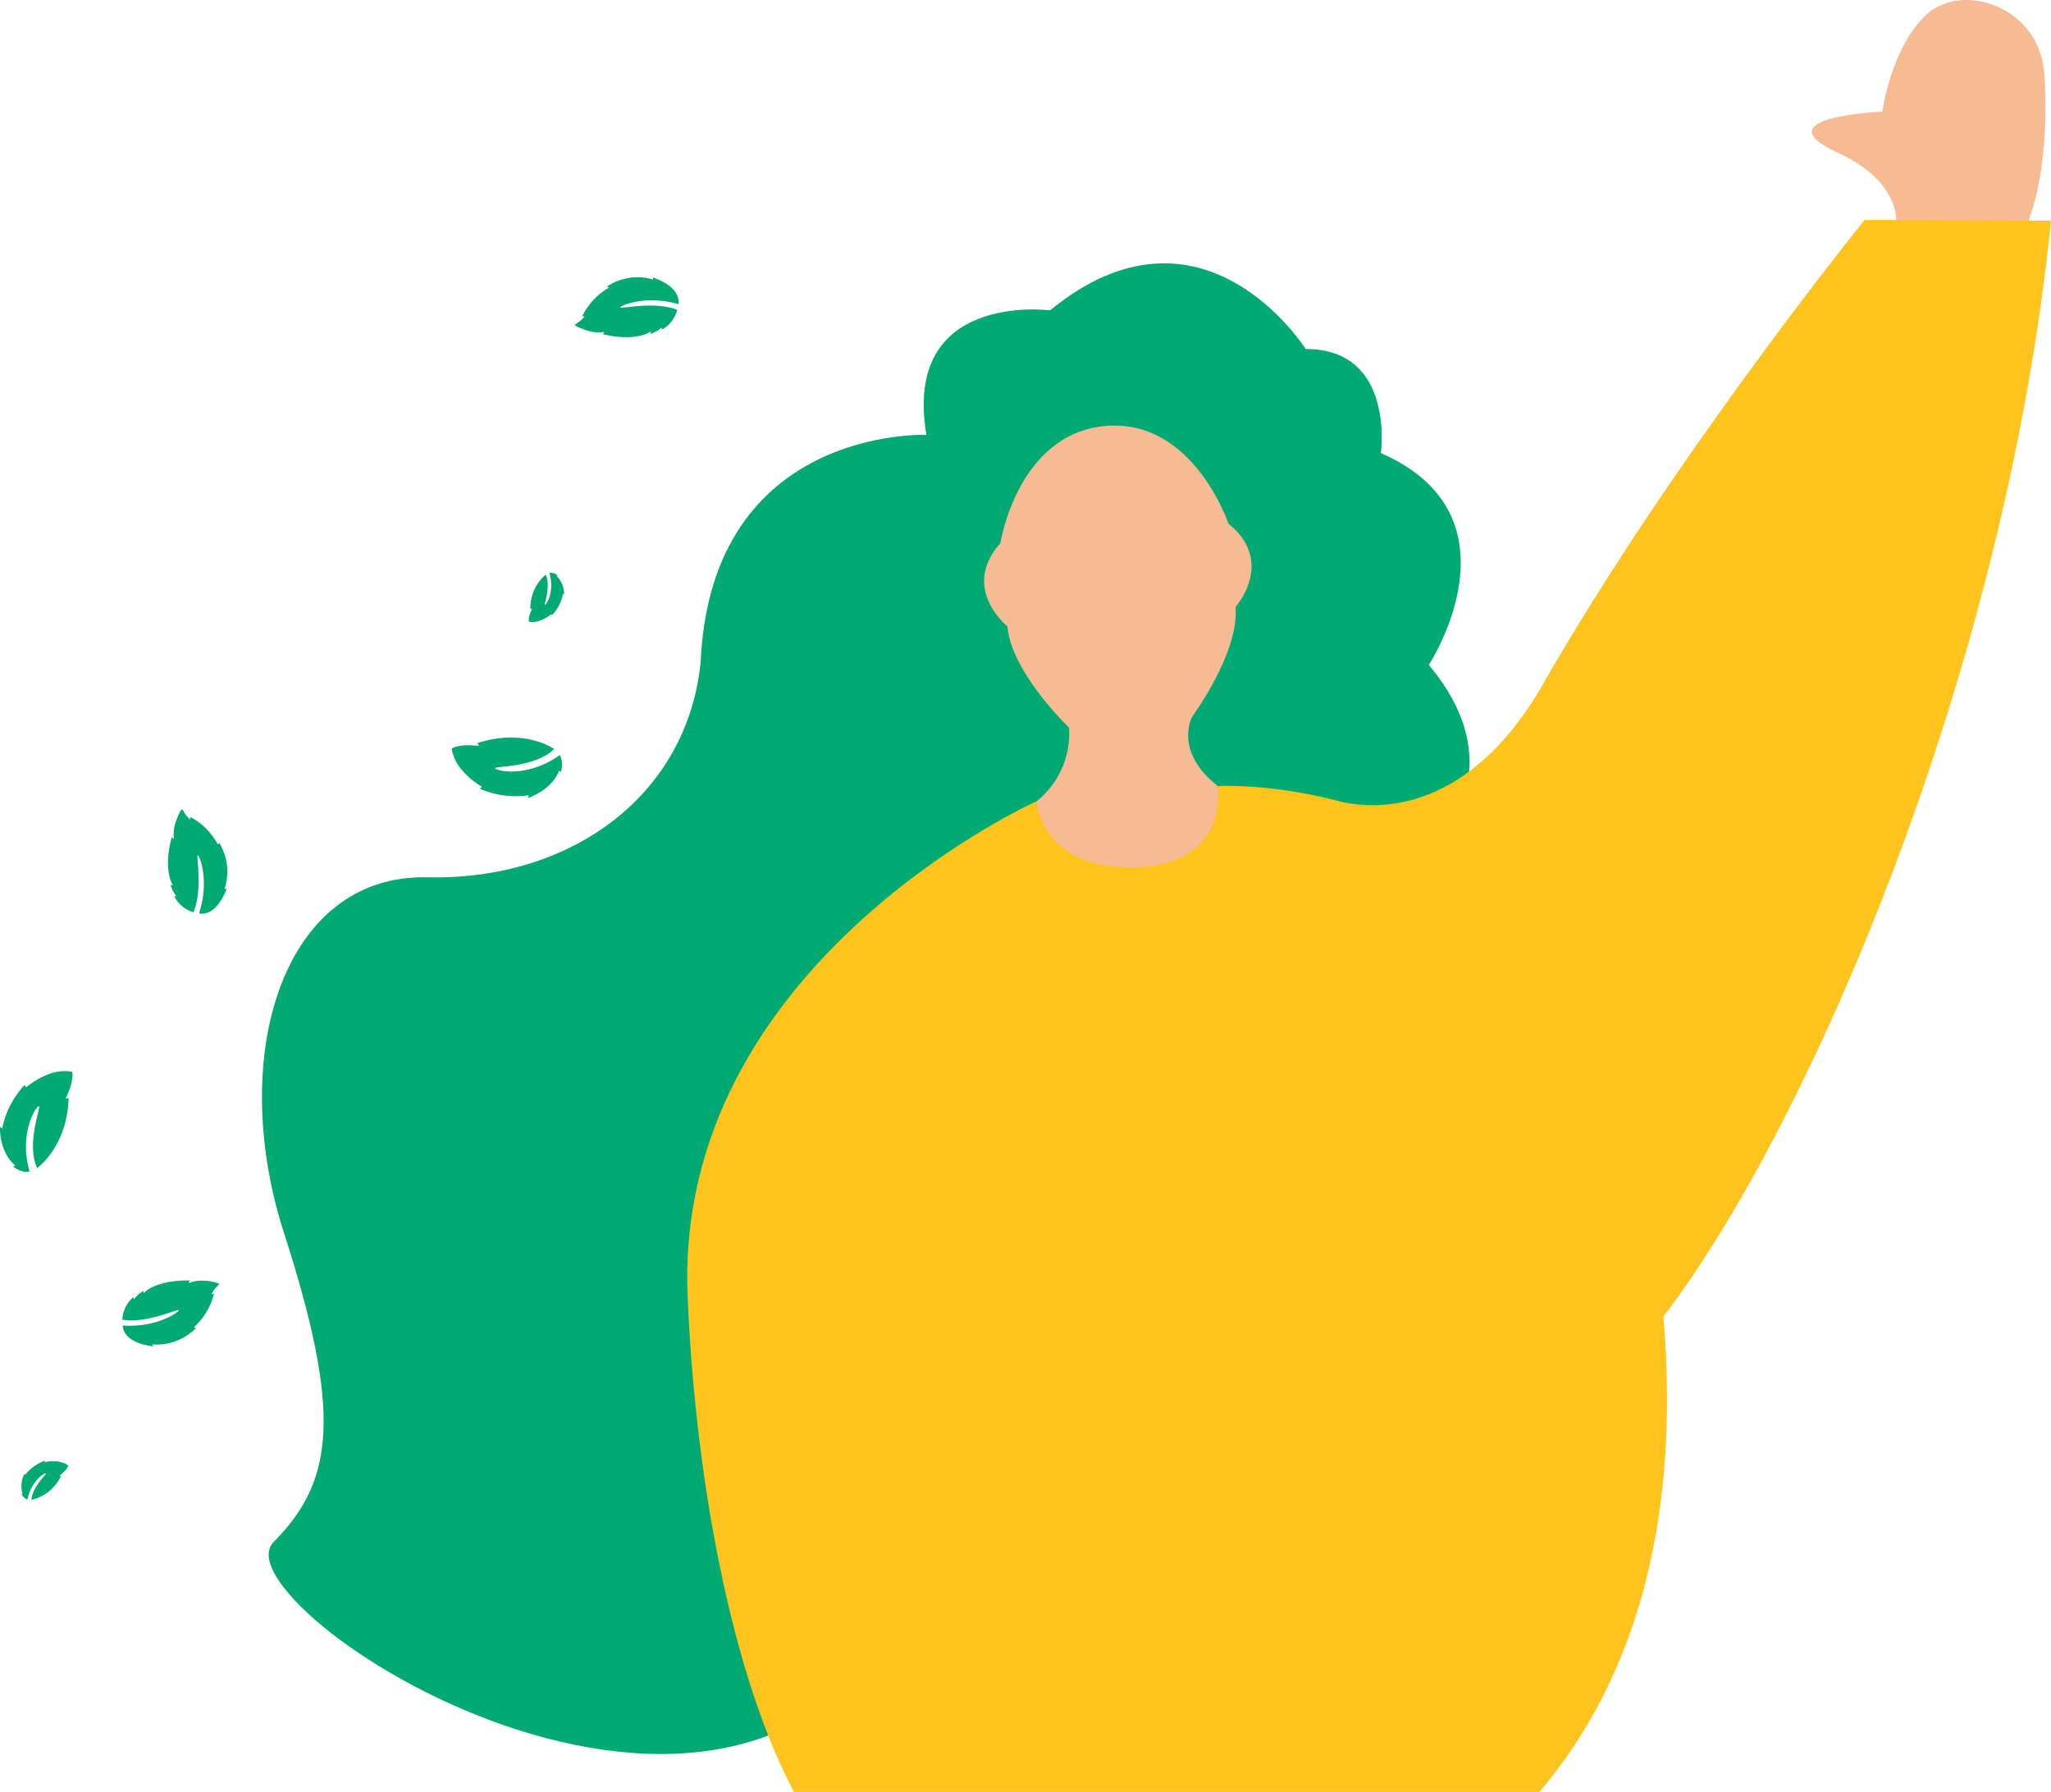<?xml version="1.0" encoding="UTF-8"?>
<svg id="Calque_2" data-name="Calque 2" xmlns="http://www.w3.org/2000/svg" viewBox="0 0 186.12 162.59">
  <defs>
    <style>
      .cls-1 {
        fill: #01a973;
      }

      .cls-2 {
        fill: #f6bb93;
      }

      .cls-3 {
        fill: #ffc31e;
      }
    </style>
  </defs>
  <g id="Fille_cheveux_verts" data-name="Fille cheveux verts">
    <g id="_22" data-name=" 22">
      <g id="Groupe_3326" data-name="Groupe 3326">
        <path id="Tracé_25968" data-name="Tracé 25968" class="cls-1" d="m5.53,133.94l-.14-.04s.29-.23.44-.38c.15-.15.38-.46.35-.55s-.52-.31-.99-.37c-.38-.04-.77-.02-1.14.07v-.13c-.69.25-1.31.7-1.77,1.28l-.05-.12c-.31.57-.37,1.24-.18,1.85l-.11-.02c.1.25.3.44.55.53.36-1.79,1.63-2.48,1.7-2.38.05.07-1.29,1.25-1.33,2.41,1.17-.27,2.14-1.06,2.66-2.14h0Z"/>
        <path id="Tracé_25969" data-name="Tracé 25969" class="cls-1" d="m48.15,55.25l.14-.03s-.15.34-.22.54-.13.58-.06.65c.36.06.72.02,1.05-.12.36-.14.69-.34.98-.58l.05.12c.51-.54.86-1.22,1-1.95l.1.09c.02-.65-.23-1.27-.69-1.73l.1-.03s-.39-.33-.74-.22c.5,1.76-.32,2.95-.42,2.9-.08-.04.58-1.7.08-2.75-.91.77-1.42,1.92-1.39,3.12h0Z"/>
        <path id="Tracé_25970" data-name="Tracé 25970" class="cls-1" d="m17.55,82.77c-.76-.22-1.39-.75-1.74-1.46l.21.02c-.25-.31-.44-.66-.55-1.05l.23.05s-.95-1.25-.12-4.37l.2.16c-.06-.46-.02-.94.12-1.39.11-.39.5-1.31.6-1.29s.2.26.33.46c.12.17.27.33.43.46,0,0,0-.23,0-.24,1.07.56,1.95,1.44,2.51,2.51l.12-.16c.77,1.26.95,2.79.48,4.2l.2-.04s-.84,2.54-2.5,2.25c.97-3,.02-5.31-.13-5.29s.48,3.21-.39,5.18h0Z"/>
        <path id="Tracé_25971" data-name="Tracé 25971" class="cls-1" d="m6.25,99.62l-.29.06s.32-.7.44-1.1c.13-.4.26-1.19.13-1.34-.73-.12-1.47-.04-2.16.24-.73.29-1.41.69-2.02,1.19l-.11-.24c-1.04,1.11-1.75,2.49-2.05,3.98l-.2-.18s-.09,2.3,1.4,3.53l-.21.07s.79.67,1.5.46c-1.02-3.59.67-6.03.87-5.93.16.08-1.19,3.47-.18,5.62,0,0,2.73-1.9,2.86-6.38h0Z"/>
        <path id="Tracé_25972" data-name="Tracé 25972" class="cls-1" d="m43.31,67.42l.16.25s-.77-.06-1.18-.05c-.42.01-1.21.15-1.3.33.13.72.46,1.4.95,1.94.51.59,1.12,1.1,1.8,1.5l-.19.18c1.4.61,2.93.81,4.44.59l-.1.25s2.2-.69,2.85-2.51l.13.18c.2-.51.17-1.08-.07-1.57-3.04,2.17-5.9,1.4-5.87,1.18.03-.18,3.67-.05,5.36-1.73,0,0-2.7-1.93-6.96-.54h0Z"/>
        <path id="Tracé_25973" data-name="Tracé 25973" class="cls-1" d="m61.45,28.13c-.2.77-.71,1.42-1.4,1.79v-.21c-.29.26-.64.46-1.02.58l.04-.23s-1.21,1-4.36.27l.16-.21c-.46.08-.94.05-1.39-.07-.39-.1-1.33-.46-1.31-.55s.25-.21.44-.35c.17-.13.32-.28.45-.45,0,0-.23,0-.23,0,.53-1.09,1.37-2,2.43-2.6l-.17-.11c1.23-.82,2.76-1.05,4.18-.63l-.04-.19s2.56.75,2.33,2.42c-3.03-.87-5.31.17-5.28.31.03.14,3.19-.6,5.18.21h0Z"/>
        <path id="Tracé_25974" data-name="Tracé 25974" class="cls-1" d="m11.1,119.73c.04-.79.4-1.53,1-2.04l.04.21c.24-.32.54-.58.88-.78v.23s.99-1.23,4.21-1.17l-.11.24c.44-.17.91-.25,1.37-.22.48,0,.95.1,1.4.27,0,.1-.21.26-.36.43-.14.16-.25.34-.34.53,0,0,.22-.05.23-.05-.29,1.18-.93,2.24-1.83,3.05l.19.07c-1.03,1.05-2.48,1.6-3.95,1.48l.08.18s-2.66-.2-2.78-1.89c3.14.22,5.16-1.26,5.1-1.4-.06-.14-3,1.25-5.12.87h0Z"/>
        <path id="Tracé_25975" data-name="Tracé 25975" class="cls-1" d="m75.28,111.76c3.03-35.17,10.57-10.44,10.57-10.44,4.59-11.4,21.57-27.69,21.57-27.69l16.16,9.13s17.07-9.34,6.08-22.43c0,0,8.83-13.46-4.35-19.22,0,0,1.31-9.46-6.82-9.44,0,0-9.36-14.85-23.2-3.51,0,0-13.44-1.78-11.22,11.3,0,0-19.53-.84-20.49,20.62-1.21,12.07-11.72,19.82-24.81,19.52s-18.18,16.18-13,32.26c5.17,16.07,4.69,22.41-.93,28.04-5.62,5.63,42.11,37.07,57.98,5.12,15.87-31.95-7.53-33.27-7.53-33.27h0Z"/>
        <path id="Tracé_25976" data-name="Tracé 25976" class="cls-2" d="m111.48,47.52s-3.2-9.58-11.18-8.87c-7.97.71-9.52,10.63-9.52,10.63-3.66,4.12.64,7.56.64,7.56.35,4.18,5.58,9.17,5.58,9.17h0c3.56,2.02,7.99,1.64,11.16-.95h0s4.31-5.81,3.96-9.98c0,0,3.66-4.12-.64-7.56h0Z"/>
        <path id="Tracé_25977" data-name="Tracé 25977" class="cls-2" d="m94.02,72.72l1.18,11.07,16.25-1.63-.92-10.83c-4.06-3.16-2.36-6.26-2.36-6.26l-11.16.95c.18,2.6-.94,5.11-2.99,6.72h0Z"/>
        <path id="Tracé_25979" data-name="Tracé 25979" class="cls-2" d="m171.88,21.5s1.78-4.46-5.17-7.68c-6.95-3.22,4.1-3.69,4.1-3.69,0,0,.81-5.94,4.08-8.87,3.26-2.92,10.26-.64,10.63,5.54.75,12.62-3.34,16.75-3.34,16.75l-10.31-2.05h0Z"/>
        <path class="cls-3" d="m151.44,118.8c-.17.21-.33.42-.49.64,1.68,20.05-3.32,33.78-11.25,43.15h-67.64c-.82-1.52-1.61-3.24-2.35-5.12-3.93-9.95-6.66-24.48-7.31-39.83-.02-.58-.04-1.14-.04-1.71,0-28.99,31.66-43.21,31.66-43.21h0s.01.08.02.16c.15.94,1.26,5.78,8.39,5.83.21,0,.42,0,.64-.01,4.14-.13,6.02-1.88,6.86-3.65.67-1.42.67-2.84.62-3.44,0-.15,0-.24-.02-.28h0s.28-.03.79-.03c1.48,0,4.91.13,9.14,1.13.02.01.03.01.05.01.45.11.91.23,1.37.35,3.52.71,7.56.09,11.43-2.78,2.21-1.64,4.36-4.01,6.34-7.29.02-.03.03-.04.04-.07,11.88-20.9,29.51-42.69,29.51-42.69h2.87s12.02.06,12.02.06h2.03c-4.15,41.13-21.95,81.79-34.68,98.78Z"/>
      </g>
    </g>
  </g>
</svg>